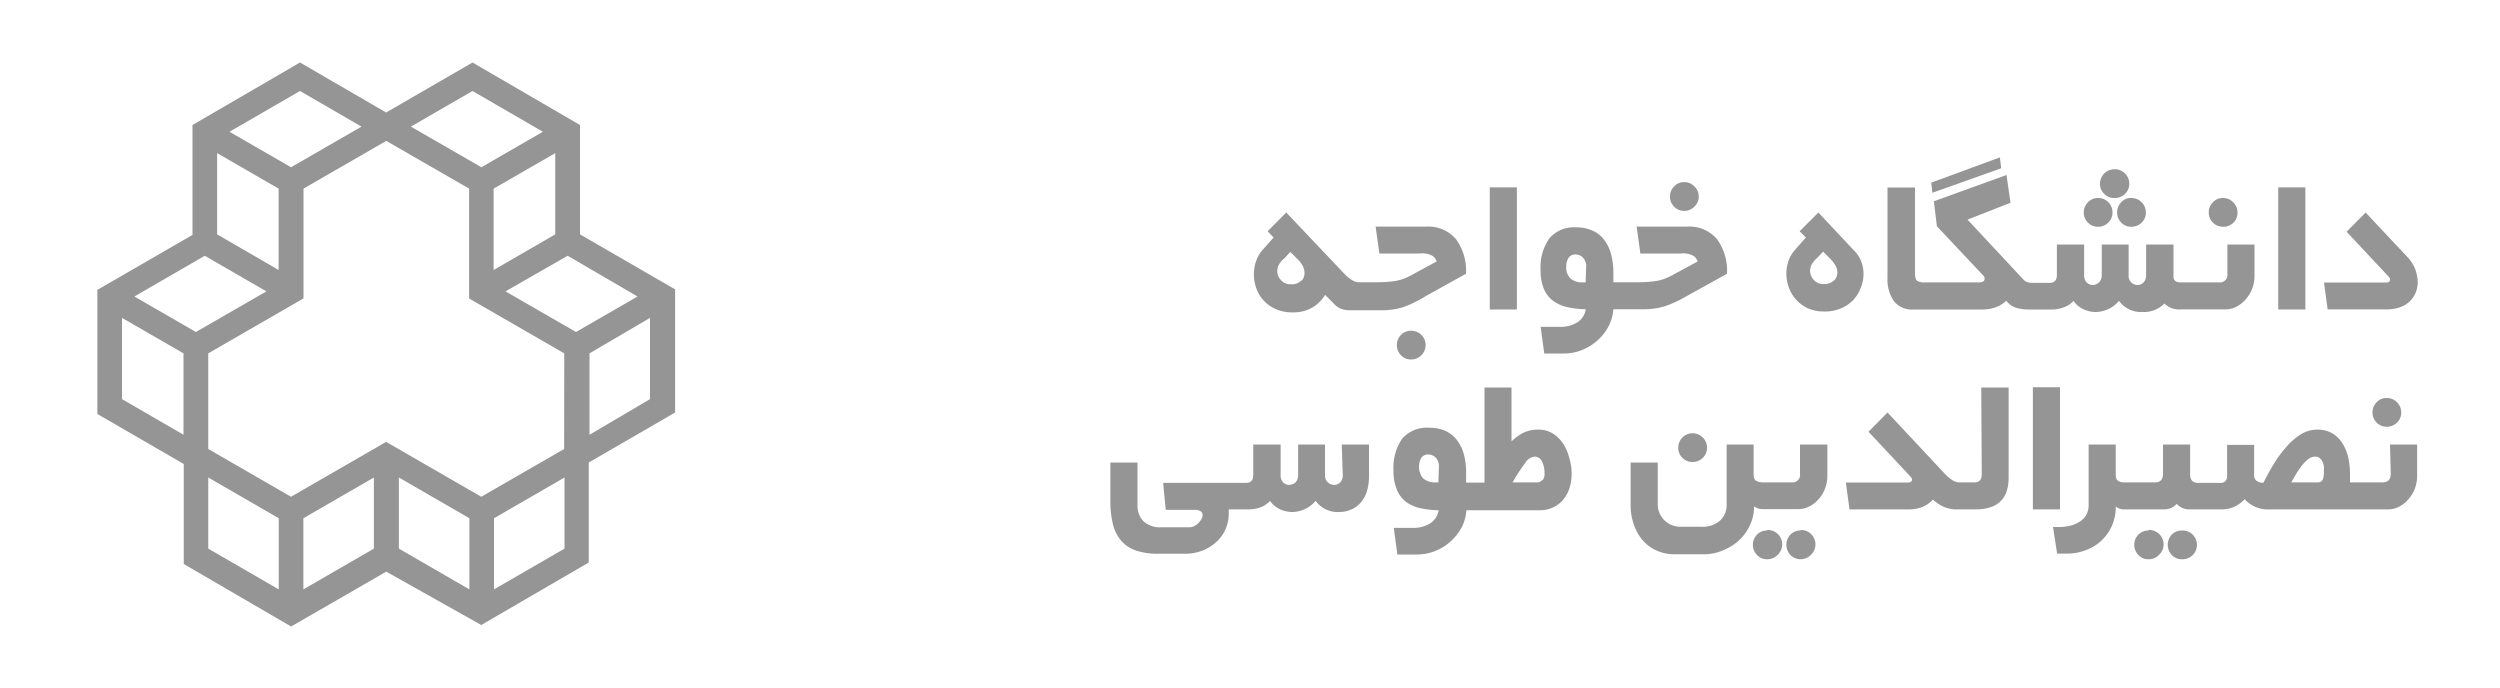 <svg id="Layer_1" data-name="Layer 1" xmlns="http://www.w3.org/2000/svg" viewBox="0 0 200 55"><defs><style>.cls-1{fill:#959595;}</style></defs><title>NOSA-Cust_</title><path class="cls-1" d="M16.66,38.2l5.64,3.26v5.69l-5.64-3.26Zm13.25,5.69-5.64,3.26V41.46l5.64-3.26Zm2-5.69,5.64,3.26v5.69l-5.64-3.26Zm13.25,5.69-5.64,3.26V41.46l5.64-3.26Zm2-9.11V28.27L52,25.43v6.5ZM45.41,20.46,51,23.72l-4.92,2.84-5.64-3.25ZM39.49,21.6V15.09l4.93-2.84v6.5ZM37.8,7.28l5.63,3.26-4.92,2.84-5.64-3.25Zm-8.88,2.85-5.64,3.25-4.92-2.84L24,7.28ZM17.37,18.75v-6.5l4.92,2.84V21.6Zm3.94,4.56-5.64,3.25-4.92-2.84,5.63-3.26ZM9.76,31.93v-6.5l4.92,2.84v6.51ZM46.4,18.75h0V10L37.8,5,30.89,9,24,5l-8.6,5v8.79h0l-7.61,4.4v9.93l6.91,4v8l8.59,5,7.61-4.39h0L38.5,50l8.6-5v-8l6.91-4V23.15ZM45.13,35.92,38.5,39.74l-7.61-4.39-7.61,4.39-6.62-3.82V28.27l7.62-4.4h0V15.09l6.62-3.82,6.63,3.82v8.79l7.61,4.39Z"/><path class="cls-1" d="M114.09,23.67l3.19-1.77a4.31,4.31,0,0,0-.8-2.77,2.93,2.93,0,0,0-2.43-1h-4l.3,2.15h3.25a1.68,1.68,0,0,1,1,.19.84.84,0,0,1,.33.45l-1.74.94a6.7,6.7,0,0,1-.73.37,3.59,3.59,0,0,1-1,.27,9.47,9.47,0,0,1-1.27.08h-1.44a1,1,0,0,1-.58-.17,2.73,2.73,0,0,1-.47-.35L102.9,17l-1.49,1.5.48.5L101,20a2.67,2.67,0,0,0-.51.88,3.27,3.27,0,0,0,0,2.14,2.91,2.91,0,0,0,.58,1,2.86,2.86,0,0,0,1,.71,3.22,3.22,0,0,0,1.33.26,3,3,0,0,0,1.61-.4,3,3,0,0,0,1-1l.68.68a1.52,1.52,0,0,0,.61.44,2,2,0,0,0,.61.11h2.62a5.77,5.77,0,0,0,1.77-.26A9.91,9.91,0,0,0,114.09,23.67Zm-10-1.22a1,1,0,0,1-.79.29,1,1,0,0,1-.83-.34,1,1,0,0,1-.29-.73,1.26,1.26,0,0,1,.1-.44,1.79,1.79,0,0,1,.47-.56l.47-.52.48.48a2.61,2.61,0,0,1,.53.67,1.17,1.17,0,0,1,.13.51A.9.9,0,0,1,104.14,22.45Z"/><path class="cls-1" d="M112.08,26.79a1.12,1.12,0,0,0-.33.81,1.14,1.14,0,0,0,.33.82,1.07,1.07,0,0,0,.81.34,1.13,1.13,0,0,0,.82-.34,1.15,1.15,0,0,0,.34-.82,1.13,1.13,0,0,0-.34-.81,1.16,1.16,0,0,0-.82-.33A1.1,1.1,0,0,0,112.08,26.79Z"/><rect class="cls-1" x="119.18" y="14.99" width="2.17" height="9.77"/><path class="cls-1" d="M134.74,16.87a1.09,1.09,0,0,0,.81-.34,1.08,1.08,0,0,0,.35-.8,1.12,1.12,0,0,0-.35-.82,1.09,1.09,0,0,0-.81-.34,1.07,1.07,0,0,0-.81.34,1.14,1.14,0,0,0-.33.82,1.09,1.09,0,0,0,.33.8A1.07,1.07,0,0,0,134.74,16.87Z"/><path class="cls-1" d="M133.22,24.49a9.91,9.91,0,0,0,1.75-.82l3.19-1.77a4.31,4.31,0,0,0-.8-2.77,2.93,2.93,0,0,0-2.43-1h-4l.3,2.15h3.25a1.68,1.68,0,0,1,1,.19.84.84,0,0,1,.33.45l-1.74.94a6.7,6.7,0,0,1-.73.37,3.59,3.59,0,0,1-1,.27,9.47,9.47,0,0,1-1.27.08h-2v-.71a5.76,5.76,0,0,0-.22-1.66,3.25,3.25,0,0,0-.61-1.14,2.34,2.34,0,0,0-.93-.66,3.07,3.07,0,0,0-1.19-.22,2.57,2.57,0,0,0-2.17.88,4,4,0,0,0-.7,2.56,3.74,3.74,0,0,0,.26,1.48,2.31,2.31,0,0,0,.73.95,3,3,0,0,0,1.14.51,7.34,7.34,0,0,0,1.48.17,1.49,1.49,0,0,1-.71,1.07,2.53,2.53,0,0,1-1.26.34h-1.64l.29,2.13h1.59a3.84,3.84,0,0,0,1.41-.27,4.33,4.33,0,0,0,1.22-.74,4.07,4.07,0,0,0,.9-1.12,3.55,3.55,0,0,0,.41-1.41h2.39A5.77,5.77,0,0,0,133.22,24.49Zm-6.37-1.9h-.23a1.4,1.4,0,0,1-1-.33,1.22,1.22,0,0,1-.32-.93,1.25,1.25,0,0,1,.17-.68.64.64,0,0,1,.61-.29.82.82,0,0,1,.55.24,1,1,0,0,1,.26.79Z"/><path class="cls-1" d="M148.87,23a2.88,2.88,0,0,0,.21-1.08,2.78,2.78,0,0,0-.18-1,2.41,2.41,0,0,0-.56-.86L145.47,17l-1.5,1.5.5.5-.88,1a2.51,2.51,0,0,0-.51.88,3,3,0,0,0-.17,1,3.27,3.27,0,0,0,.19,1.1,2.92,2.92,0,0,0,1.52,1.68,3.22,3.22,0,0,0,1.33.26,3.35,3.35,0,0,0,1.33-.25,2.94,2.94,0,0,0,1-.69A3,3,0,0,0,148.87,23Zm-2.15-.57a1.07,1.07,0,0,1-.79.29,1,1,0,0,1-.84-.34,1.06,1.06,0,0,1-.18-1.17,1.82,1.82,0,0,1,.45-.56l.49-.52.48.48a2.86,2.86,0,0,1,.53.67,1.17,1.17,0,0,1,.13.51A.9.9,0,0,1,146.72,22.45Z"/><polygon class="cls-1" points="160.1 13.46 159.99 12.59 154.5 14.61 154.59 15.42 160.1 13.46"/><path class="cls-1" d="M169.37,17a1.1,1.1,0,0,0,.33.81,1.07,1.07,0,0,0,.81.33,1.14,1.14,0,0,0,.82-.33,1.07,1.07,0,0,0,.34-.81,1.16,1.16,0,0,0-1.16-1.16,1,1,0,0,0-.81.34A1.14,1.14,0,0,0,169.37,17Z"/><path class="cls-1" d="M169.18,15.84a1.14,1.14,0,0,0,.82-.33,1.07,1.07,0,0,0,.34-.81,1.11,1.11,0,0,0-.34-.82,1.15,1.15,0,0,0-.82-.34A1.16,1.16,0,0,0,168,14.7a1.07,1.07,0,0,0,.34.81A1.09,1.09,0,0,0,169.18,15.84Z"/><path class="cls-1" d="M165.17,24.56a1.87,1.87,0,0,0,.71-.49,1.92,1.92,0,0,0,.78.66,2.31,2.31,0,0,0,1,.23,2.52,2.52,0,0,0,1-.23,2.39,2.39,0,0,0,.86-.66,2.18,2.18,0,0,0,1.9.89,2.35,2.35,0,0,0,1-.18,2.31,2.31,0,0,0,.73-.5,1.67,1.67,0,0,0,1.32.47H178a1.87,1.87,0,0,0,.94-.23,2.39,2.39,0,0,0,.74-.6,2.71,2.71,0,0,0,.5-.84,2.8,2.8,0,0,0,.18-1V19.56h-2.17V21.9a.6.6,0,0,1-.67.69h-3.07q-.55,0-.57-.42V19.56h-2.19V22a.81.81,0,0,1-.21.6.67.67,0,0,1-.47.2.72.72,0,0,1-.72-.8V19.56h-2.15V22a.78.78,0,0,1-.23.6.75.75,0,0,1-.49.2.69.69,0,0,1-.48-.2.81.81,0,0,1-.21-.6V19.56h-2.18V22c0,.42-.2.63-.59.63h-1.39a1.26,1.26,0,0,1-.38-.06.69.69,0,0,1-.32-.21l-4.47-4.79,3.44-1.35L160.52,14l-5.81,2.1.24,2L158.62,22a.38.38,0,0,1,.15.28c0,.2-.14.31-.43.31H154a1.05,1.05,0,0,1-.65-.14q-.15-.14-.15-.66V15H151v7.22a3.05,3.05,0,0,0,.51,1.87,1.83,1.83,0,0,0,1.58.67h5.44a3.17,3.17,0,0,0,1.16-.19,2.29,2.29,0,0,0,.81-.51,1.65,1.65,0,0,0,.84.58,3.74,3.74,0,0,0,1,.12H164A2.82,2.82,0,0,0,165.17,24.56Z"/><path class="cls-1" d="M167.83,18.14a1.13,1.13,0,0,0,.83-.33A1.1,1.1,0,0,0,169,17a1.14,1.14,0,0,0-.33-.82,1.1,1.1,0,0,0-.83-.34,1.07,1.07,0,0,0-.8.34,1.15,1.15,0,0,0-.34.82,1.11,1.11,0,0,0,.34.81A1.09,1.09,0,0,0,167.83,18.14Z"/><path class="cls-1" d="M177.87,18.14a1.12,1.12,0,0,0,.81-.33A1.08,1.08,0,0,0,179,17a1.12,1.12,0,0,0-.35-.82,1.09,1.09,0,0,0-.81-.34,1.07,1.07,0,0,0-.81.34,1.14,1.14,0,0,0-.33.82,1.13,1.13,0,0,0,1.14,1.14Z"/><rect class="cls-1" x="182.26" y="14.99" width="2.17" height="9.77"/><path class="cls-1" d="M190.92,22.6h-5l.29,2.15H191a3.12,3.12,0,0,0,1-.17,2.17,2.17,0,0,0,.78-.47,2.12,2.12,0,0,0,.48-.71,2.31,2.31,0,0,0,.16-.83,3.32,3.32,0,0,0-.19-1,2.9,2.9,0,0,0-.63-1L189.25,17l-1.52,1.54,3.36,3.59a.34.34,0,0,1,.11.25.21.21,0,0,1-.07.16A.33.33,0,0,1,190.92,22.6Z"/><path class="cls-1" d="M107.42,38a.81.81,0,0,1-.21.6.68.68,0,0,1-.48.19.74.74,0,0,1-.49-.19A.78.78,0,0,1,106,38V35.56h-2.15V38a.78.78,0,0,1-.22.6.76.76,0,0,1-.5.19.66.66,0,0,1-.47-.19.81.81,0,0,1-.21-.6V35.56h-2.19V38c0,.42-.19.63-.59.63H93.05l.21,2.16H95.6a.7.7,0,0,1,.46.12.38.38,0,0,1,.15.28.63.63,0,0,1-.1.34,1.22,1.22,0,0,1-.24.32,1.24,1.24,0,0,1-.32.23.71.71,0,0,1-.37.1H92.94a1.91,1.91,0,0,1-1.48-.5A1.73,1.73,0,0,1,91,40.43V37H88.83v3.12A7.68,7.68,0,0,0,89.05,42a3.21,3.21,0,0,0,.69,1.31,2.7,2.7,0,0,0,1.19.75,5.54,5.54,0,0,0,1.74.24h2.15a3.78,3.78,0,0,0,1.34-.24,3.47,3.47,0,0,0,1.11-.67,3,3,0,0,0,.75-1A3.17,3.17,0,0,0,98.3,41v-.25h1.46a2.82,2.82,0,0,0,1.14-.19,1.83,1.83,0,0,0,.7-.49,2,2,0,0,0,.78.66,2.39,2.39,0,0,0,1,.23,2.44,2.44,0,0,0,1-.23,2.34,2.34,0,0,0,.87-.66,2.18,2.18,0,0,0,1.9.89,2.31,2.31,0,0,0,1-.22,2,2,0,0,0,.76-.6,2.4,2.4,0,0,0,.46-.9,4.16,4.16,0,0,0,.15-1.15V35.56h-2.18Z"/><path class="cls-1" d="M125.07,35.52a2.74,2.74,0,0,0-.83-.83,2.14,2.14,0,0,0-1.15-.32,2.66,2.66,0,0,0-1.17.23,3.55,3.55,0,0,0-1,.72V31h-2.16v7.61h-1.47v-.71a5.78,5.78,0,0,0-.21-1.66,3.25,3.25,0,0,0-.61-1.14,2.46,2.46,0,0,0-.93-.67,3.27,3.27,0,0,0-1.19-.21,2.61,2.61,0,0,0-2.18.88,4.09,4.09,0,0,0-.69,2.56,3.74,3.74,0,0,0,.26,1.48,2.31,2.31,0,0,0,.73,1,3,3,0,0,0,1.14.51,7.34,7.34,0,0,0,1.48.17,1.52,1.52,0,0,1-.71,1.07,2.53,2.53,0,0,1-1.26.34H111.5l.29,2.13h1.59a3.84,3.84,0,0,0,1.41-.27,4.11,4.11,0,0,0,1.22-.74,4.27,4.27,0,0,0,.9-1.12,3.38,3.38,0,0,0,.4-1.41h5.84a2.41,2.41,0,0,0,1.1-.23,2.37,2.37,0,0,0,.81-.62,2.78,2.78,0,0,0,.5-.93,3.66,3.66,0,0,0,.17-1.16,4.11,4.11,0,0,0-.17-1.18A4,4,0,0,0,125.07,35.52Zm-10,3.07h-.23a1.4,1.4,0,0,1-1-.33,1.48,1.48,0,0,1-.15-1.61.64.64,0,0,1,.6-.29.84.84,0,0,1,.56.24,1,1,0,0,1,.26.79Zm8.32-.2a.5.5,0,0,1-.38.2h-2a13.3,13.3,0,0,1,1-1.54,1,1,0,0,1,.76-.52.65.65,0,0,1,.59.39,2,2,0,0,1,.2.91A.82.82,0,0,1,123.43,38.39Z"/><path class="cls-1" d="M134.6,35a1.11,1.11,0,0,0-.34.82,1.07,1.07,0,0,0,.34.81,1.09,1.09,0,0,0,.8.33,1.14,1.14,0,0,0,.82-.33,1.07,1.07,0,0,0,.34-.81,1.11,1.11,0,0,0-.34-.82,1.15,1.15,0,0,0-.82-.34A1.1,1.1,0,0,0,134.6,35Z"/><path class="cls-1" d="M141.37,42.44a1.1,1.1,0,0,0-.81.33,1.17,1.17,0,0,0,0,1.63,1.07,1.07,0,0,0,.81.34,1.12,1.12,0,0,0,.83-.34,1.15,1.15,0,0,0-.83-2Z"/><path class="cls-1" d="M144,37.9a.6.6,0,0,1-.67.69h-2.28a1.12,1.12,0,0,1-.55-.12c-.14-.07-.21-.25-.21-.51v-2.4h-2.16v4.79a1.67,1.67,0,0,1-.53,1.3,2.11,2.11,0,0,1-1.49.49h-1.67a1.85,1.85,0,0,1-.74-.15,1.87,1.87,0,0,1-.58-.4,1.93,1.93,0,0,1-.37-.57,1.74,1.74,0,0,1-.13-.67V37h-2.17v3.42a4.61,4.61,0,0,0,.24,1.49,3.82,3.82,0,0,0,.68,1.26,3.23,3.23,0,0,0,1.11.85,3.37,3.37,0,0,0,1.49.32h2.47A3.73,3.73,0,0,0,137.9,44a4.15,4.15,0,0,0,1.24-.79A3.82,3.82,0,0,0,140,42a3.36,3.36,0,0,0,.32-1.5,1.07,1.07,0,0,0,.67.23h2.85a1.9,1.9,0,0,0,.94-.23,2.51,2.51,0,0,0,.74-.6,2.69,2.69,0,0,0,.49-.84,2.8,2.8,0,0,0,.18-1V35.56H144Z"/><path class="cls-1" d="M144.05,42.44a1.11,1.11,0,0,0-.82.33,1.2,1.2,0,0,0,0,1.63,1.15,1.15,0,0,0,1.63,0,1.15,1.15,0,0,0-.81-2Z"/><path class="cls-1" d="M158.54,37.94c0,.43-.19.65-.57.65h-1.23a1.08,1.08,0,0,1-.57-.19,3.55,3.55,0,0,1-.67-.59L151,33l-1.52,1.54,3.36,3.59a.35.35,0,0,1,.12.25.23.23,0,0,1-.08.16.33.33,0,0,1-.21.06h-5l.29,2.15h4.73a2.83,2.83,0,0,0,1.14-.21,2.33,2.33,0,0,0,.8-.57,3.5,3.5,0,0,0,.81.55,2.67,2.67,0,0,0,1.26.23h1.35c1.76,0,2.64-.85,2.64-2.54V31h-2.19Z"/><rect class="cls-1" x="162.63" y="30.98" width="2.17" height="9.77"/><path class="cls-1" d="M174.56,42.44a1.11,1.11,0,0,0-.82.33,1.2,1.2,0,0,0,0,1.63,1.08,1.08,0,0,0,.82.34,1.15,1.15,0,0,0,.82-2A1.14,1.14,0,0,0,174.56,42.44Z"/><path class="cls-1" d="M171.88,42.44a1.12,1.12,0,0,0-.81.33,1.17,1.17,0,0,0,0,1.63,1.09,1.09,0,0,0,.81.34,1.1,1.1,0,0,0,.83-.34,1.15,1.15,0,0,0-.83-2Z"/><path class="cls-1" d="M191.26,37.9q0,.69-.66.69H188c0-.12,0-.24,0-.36V37.9a6.24,6.24,0,0,0-.14-1.3,3.68,3.68,0,0,0-.46-1.13,2.48,2.48,0,0,0-.81-.8,2.34,2.34,0,0,0-1.21-.3,2.44,2.44,0,0,0-1.3.37,5,5,0,0,0-1.16,1,9.5,9.5,0,0,0-1,1.35q-.47.77-.84,1.53a.89.89,0,0,1-.59-.18.61.61,0,0,1-.16-.45v-2.4h-2.16V38a.67.67,0,0,1-.13.48.52.52,0,0,1-.4.15h-1.79c-.43,0-.64-.23-.64-.69V35.56h-2.17V37.9q0,.69-.63.69h-2.49q-.6,0-.66-.48V35.56h-2.17v4.89a1.5,1.5,0,0,1-.13.62,1.47,1.47,0,0,1-.42.55,2.62,2.62,0,0,1-.75.39,3.77,3.77,0,0,1-1.15.15h-.4l.33,2.13h.81a4.18,4.18,0,0,0,1.38-.24,3.65,3.65,0,0,0,2.15-1.89,3.7,3.7,0,0,0,.35-1.64,1,1,0,0,0,.68.23h3.18a1.48,1.48,0,0,0,.57-.11,1.73,1.73,0,0,0,.45-.33,1.33,1.33,0,0,0,1,.44h2.58a2.42,2.42,0,0,0,1.85-.82,2.46,2.46,0,0,0,2,.82h9.44a1.87,1.87,0,0,0,.94-.23,2.39,2.39,0,0,0,.74-.6,2.71,2.71,0,0,0,.5-.84,2.8,2.8,0,0,0,.18-1V35.56h-2.17Zm-5.41.39a.41.41,0,0,1-.42.3H183.3l.33-.57a7.26,7.26,0,0,1,.45-.68,3.22,3.22,0,0,1,.53-.57.92.92,0,0,1,.61-.24.52.52,0,0,1,.36.12.82.82,0,0,1,.22.29,1.25,1.25,0,0,1,.11.39,2.8,2.8,0,0,1,0,.4A1.92,1.92,0,0,1,185.85,38.29Z"/><path class="cls-1" d="M190.94,31.84a1.07,1.07,0,0,0-.81.34,1.14,1.14,0,0,0-.33.82,1.13,1.13,0,0,0,1.14,1.14,1.16,1.16,0,0,0,.82-.33,1.11,1.11,0,0,0,.34-.81,1.15,1.15,0,0,0-.34-.82A1.13,1.13,0,0,0,190.94,31.84Z"/></svg>